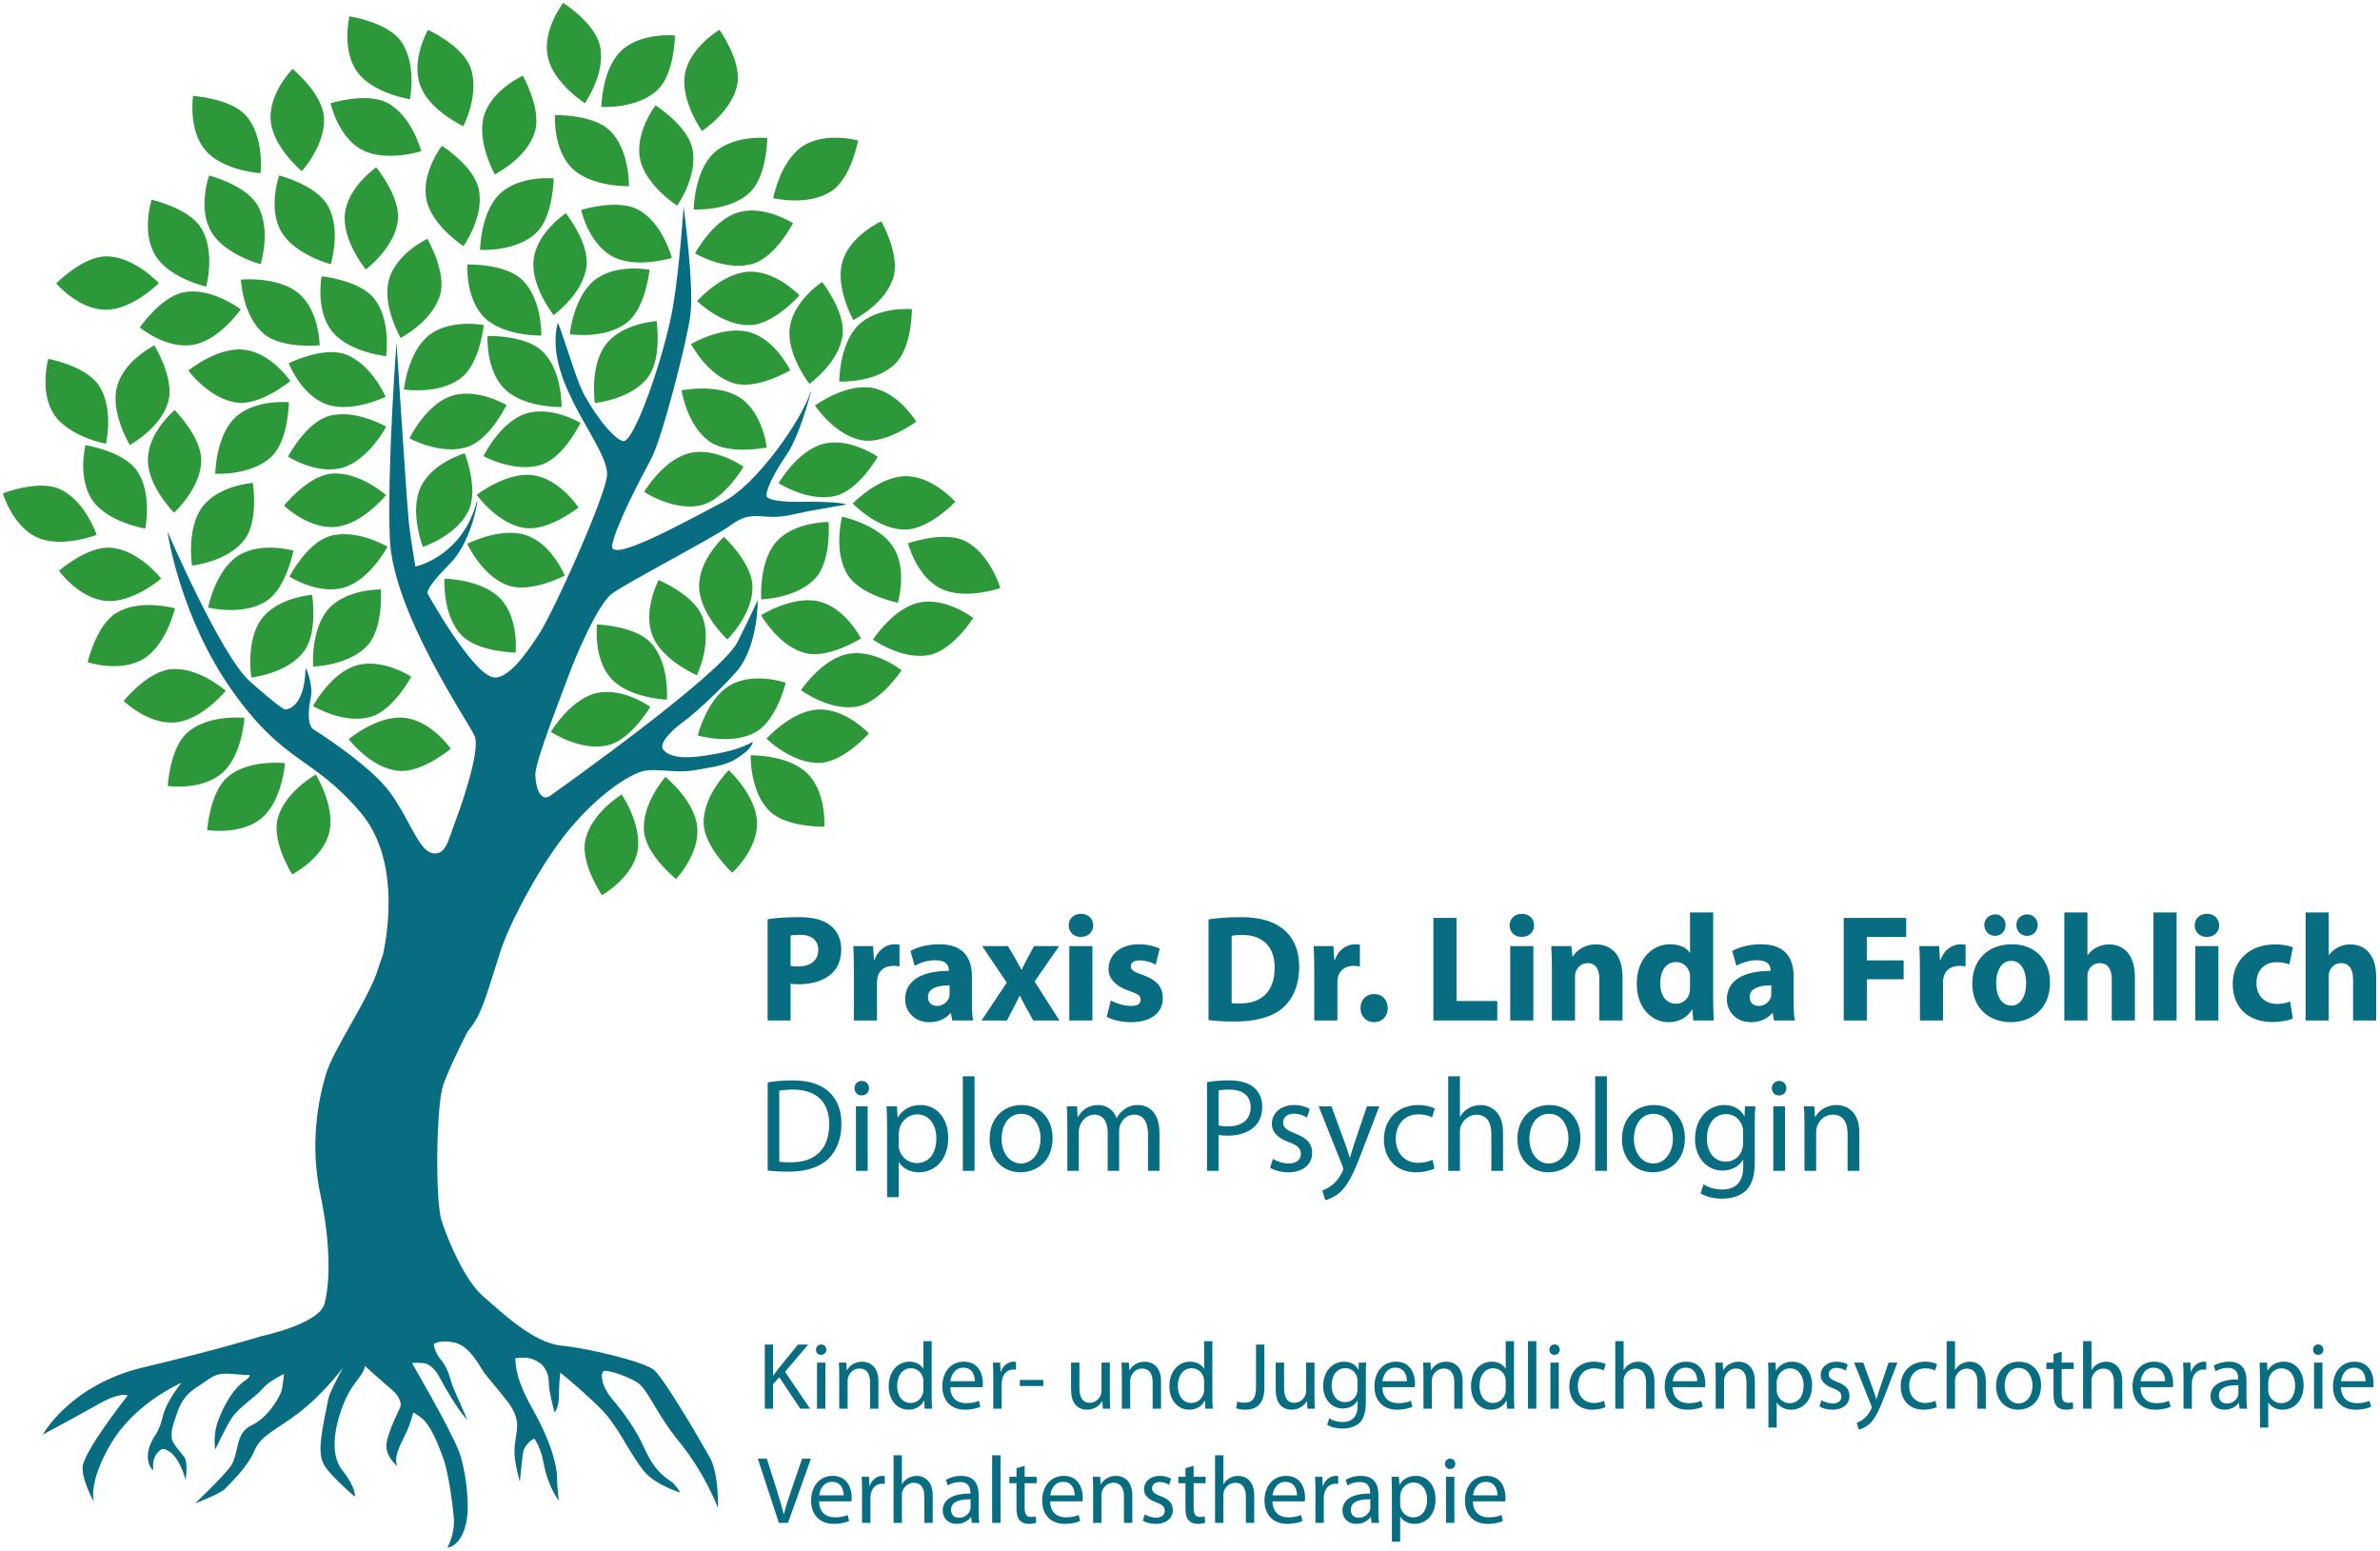 <?xml version="1.0" encoding="UTF-8" standalone="no"?>
<!DOCTYPE svg PUBLIC "-//W3C//DTD SVG 1.1//EN" "http://www.w3.org/Graphics/SVG/1.1/DTD/svg11.dtd">
<svg width="100%" height="100%" viewBox="0 0 835 544" version="1.1" xmlns="http://www.w3.org/2000/svg" xmlns:xlink="http://www.w3.org/1999/xlink" xml:space="preserve" xmlns:serif="http://www.serif.com/" style="fill-rule:evenodd;clip-rule:evenodd;stroke-linejoin:round;stroke-miterlimit:2;">
    <g transform="matrix(4.165,0,0,4.166,1,-2.724)">
        <g transform="matrix(0.24,0,0,0.24,-0.24,0.654)">
            <path d="M134.419,334.943C136.419,325.546 139.989,300.72 126.404,284.872C109.377,265.001 99.919,268.313 81.468,242.289C63.021,216.269 58.764,186.463 58.764,186.463C58.764,186.463 77.549,229.992 87.62,238.982C97.686,247.971 99.919,248.913 99.919,248.913C99.919,248.913 106.774,249.388 107.249,234.72C107.291,233.449 109.944,240.49 109.14,244.372C107.062,254.404 109.898,255.82 109.898,255.82C109.898,255.82 129.953,268.313 137.05,278.249C144.147,288.18 146.983,298.357 151.715,299.303C156.442,300.244 157.154,295.279 159.991,287.709C162.831,280.136 168.504,263.027 166.613,258.336C164.722,253.645 137.758,214.849 136.812,188.829C135.867,162.809 139.178,120.23 139.178,120.23C139.178,120.23 142.498,172.345 143.435,182.68C143.909,187.883 145.8,198.765 145.8,198.765C145.8,198.765 162.119,195.453 167.325,176.057C168.2,172.786 166.221,189.458 157.862,197.823C148.874,206.809 150.057,208.229 150.057,208.229C150.057,208.229 165.163,235.457 172.81,237.561C177.967,238.982 185.06,229.046 189.791,221.473C194.518,213.903 211.078,177.477 212.969,167.538C214.86,157.602 190.499,134.657 195.705,113.369C195.984,112.219 201.457,130.641 203.981,136.31C206.822,142.701 214.735,153.819 218.646,154.765C222.553,155.711 233.332,124.25 236.148,107.924C238.509,94.206 239.934,72.444 239.934,72.444C239.934,72.444 243.715,100.83 242.295,110.766C240.879,120.701 232.362,153.819 228.58,160.914C224.794,168.008 216.281,184.097 214.86,191.2C213.44,198.294 242.045,182.205 253.886,176.057C265.723,169.904 281.554,146.962 284.395,137.735C286.019,132.461 281.321,151.928 276.119,159.498C268.876,170.033 269.022,173.69 269.022,173.69C269.022,173.69 267.872,176.252 281.417,176.057C294.657,175.869 297.123,176.998 297.123,176.998C297.123,176.998 291.442,177.948 283.687,179.369C278.689,180.281 274.936,181.735 269.022,181.26C263.645,180.827 261.204,180.789 256.015,184.572C250.825,188.358 220.062,204.443 214.86,208.229C209.658,212.012 201.62,231.408 199.725,236.615C197.834,241.819 187.9,266.893 187.9,271.625C187.9,276.357 189.791,281.561 193.102,279.194C196.413,276.828 253.174,236.615 258.855,225.255C263.845,215.274 265.948,210.596 265.948,210.596C265.948,210.596 266.181,226.209 258.855,235.195C255.673,239.094 245.136,249.388 239.934,253.175C234.727,256.957 231.183,261.215 232.836,263.106C235.019,265.601 239.8,266.401 248.209,265.001C253.886,264.056 259.088,263.106 264.29,260.269C264.29,260.269 263.82,262.164 261.454,264.056C256.31,268.172 253.649,268.551 243.953,270.209C236.481,271.483 229.996,269.259 225.269,270.679C220.537,272.1 210.604,278.249 200.199,290.546C189.791,302.852 178.841,324.019 175.801,333.304C172.76,342.59 169.924,353 167.088,357.729C166.235,359.151 165.157,360.649 164.066,362.05C160.278,369.378 156.766,377.06 155.497,380.866C153.131,387.968 152.66,421.316 155.026,428.415C157.387,435.505 163.068,449.235 169.691,454.909C176.309,460.583 187.188,471.177 197.122,472.131C207.055,473.072 226.847,477.996 229.758,480.837C233.544,484.524 244.303,502.837 249.155,511.394C252.37,517.072 251.991,529.094 251.991,529.094C251.991,529.094 247.639,517.168 238.276,505.716C230.3,495.968 227.397,487.365 223.611,484.999C219.829,482.629 212.545,480.363 211.786,481.117C210.579,482.325 211.295,486.47 214.627,490.581C216.235,492.568 219.65,496.301 223.707,503.258C227.018,508.936 228.059,514.993 235.723,519.909C237.047,520.763 238.751,523.7 238.751,523.7C238.751,523.7 229.758,520.859 225.977,516.126C222.191,511.394 217.926,503.366 216.518,501.467C214.627,498.905 214.152,497.201 207.53,491.056C200.908,484.903 196.651,481.587 196.651,481.587C196.651,481.587 196.176,485.374 196.176,489.632C196.176,493.889 194.664,495.597 194.664,495.597C194.664,495.597 192.582,488.407 192.582,484.624C192.582,480.837 189.933,478.559 189.933,478.559C189.933,478.559 187.759,476.676 184.826,476.388C182.64,476.172 180.853,476.572 180.853,476.572C181.04,480.171 181.511,484.903 187.188,494.835C192.865,504.774 195.518,513.952 195.518,518.209C195.518,522.467 196.176,526.537 196.176,526.537C196.176,526.537 192.298,521.904 190.691,512.814C189.866,508.157 187.663,504.866 187.663,504.866C186.867,504.549 183.952,507.261 183.594,509.598C183.215,512.065 182.457,519.909 182.457,519.909C182.457,519.909 180.57,513.289 180.57,509.507C180.57,505.716 181.511,502.879 181.511,500.042C181.511,497.201 179.999,494.272 178.675,492.473C175.851,488.64 171.457,483.724 169.903,481.587C168.458,479.604 165.147,472.602 159.945,471.177C154.738,469.76 152.281,471.568 152.281,471.568C152.281,471.568 152.314,474.105 154.738,477.051C157.862,480.837 157.579,483.483 159.47,487.744C161.361,491.998 164.01,498.155 164.01,498.155C164.01,498.155 160.415,494.743 154.022,482.779C152.51,479.95 150.153,478.421 148.874,478.275C145.955,477.955 144.618,478.275 144.618,478.275C144.618,478.275 157.929,501.083 161.078,509.223C163.352,515.085 164.768,526.828 163.918,532.594C162.415,542.763 157.013,543 157.013,543C157.013,543 159.753,538.184 159.278,532.594C158.799,526.932 157.317,516.359 155.497,511.394C153.414,505.716 151.002,500.042 148.166,497.684C146.746,496.497 145.084,495.547 145.084,495.547C145.084,495.547 144.334,498.242 143.672,500.042C141.719,505.341 137.812,510.236 139.415,514.231C139.603,514.71 135.155,510.927 135.629,506.67C136.104,502.404 139.878,495.193 140.548,493.514C140.927,492.568 140.361,489.919 137.52,487.553C134.684,485.191 128.062,479.229 128.062,479.229C127.591,482.729 124.276,484.424 121.439,490.581C118.603,496.73 114.817,509.036 120.019,515.655C125.225,522.283 124.563,525.12 124.563,525.12C124.563,525.12 115.104,517.168 113.397,513.289C111.485,508.936 112.83,502.7 115.288,490.581C115.771,488.215 120.494,479.7 120.494,479.7C120.494,479.7 113.872,488.686 105.358,495.305C96.845,501.933 91.639,503.358 89.273,509.036C86.911,514.71 80.71,520.521 78.96,522.375C77.353,524.079 68.461,527.482 68.461,527.482C68.461,527.482 77.449,518.967 80.76,514.71C84.071,510.448 82.18,502.879 88.328,500.042C94.475,497.201 98.261,489.632 98.732,488.215C99.207,486.79 99.681,482.066 99.681,482.066C99.681,482.066 94.475,484.424 92.114,487.274C89.748,490.111 83.6,493.889 81.235,497.684C78.869,501.467 75.553,508.557 75.553,508.557C75.553,508.557 74.612,503.829 76.503,498.626C78.394,493.418 81.705,487.274 85.962,484.424C87.648,483.3 87.682,482.59 87.672,482.459C87.706,482.455 87.707,482.448 87.669,482.437C87.669,482.437 87.671,482.445 87.672,482.459C87.365,482.499 84.329,482.306 81.705,482.066C76.503,481.587 75.087,482.541 71.772,484.903C68.461,487.274 64.679,488.686 62.309,495.305C59.947,501.933 60.23,502.404 60.23,504.299C60.23,506.195 63.258,509.319 64.679,511.215C66.095,513.098 65.149,519.255 65.149,519.255C65.149,519.255 63.258,511.302 58.906,508.936C57.082,507.949 56.636,508.557 56.636,508.557C56.636,508.557 53.129,510.302 53.796,515.655C53.891,516.418 49.918,512.623 53.137,505.907C54.462,503.133 55.782,502.629 57.203,496.73C58.435,491.614 63.637,485.191 63.637,485.191C63.637,485.191 47.648,491.998 39.135,506.195C30.621,520.388 32.983,527.012 32.983,527.012C32.983,527.012 27.877,517.83 29.201,513.577C31.4,506.503 44.812,489.632 44.812,489.632C44.812,489.632 42.446,488.215 34.878,492.473C27.306,496.73 15.007,503.358 15.007,503.358C15.007,503.358 24.47,485.849 50.484,479.7C76.503,473.556 91.639,468.819 91.639,468.819C91.639,468.819 111.981,464.557 113.872,457.467C115.762,450.364 116.237,437.117 112.451,419.137C108.669,401.166 111.714,386.023 114.346,377.037C116.974,368.043 129.482,350.543 132.793,339.657C133.257,338.131 133.815,336.557 134.419,334.943ZM488.534,540.905L491.437,540.905L491.437,532.131L491.504,532.131C492.47,533.727 494.336,534.66 496.473,534.66C500.279,534.66 503.849,531.79 503.849,525.983C503.849,521.109 500.917,517.809 496.972,517.809C494.336,517.809 492.399,518.938 491.237,520.909L491.171,520.909L491,518.138L488.397,518.138C488.463,519.675 488.534,521.346 488.534,523.416L488.534,540.905ZM528.31,526.753C528.381,526.42 528.414,525.983 528.414,525.387C528.414,522.417 527.048,517.809 521.737,517.809C517.031,517.809 514.161,521.613 514.161,526.487C514.161,531.365 517.131,534.66 522.108,534.66C524.67,534.66 526.477,534.102 527.51,533.627L526.977,531.527C525.911,531.998 524.607,532.365 522.504,532.365C519.534,532.365 517.031,530.723 516.964,526.753L528.31,526.753ZM401.09,533.527C402.223,534.198 403.86,534.66 405.626,534.66C409.399,534.66 411.636,532.66 411.636,529.79C411.636,527.386 410.17,525.983 407.396,524.945C405.297,524.112 404.359,523.516 404.359,522.175C404.359,520.984 405.297,519.975 407.029,519.975C408.533,519.975 409.699,520.546 410.332,520.946L411.036,518.809C410.17,518.247 408.733,517.809 407.096,517.809C403.66,517.809 401.523,519.942 401.523,522.546C401.523,524.483 402.893,526.049 405.83,527.116C407.966,527.916 408.799,528.653 408.799,530.061C408.799,531.427 407.796,532.46 405.696,532.46C404.226,532.46 402.689,531.861 401.79,531.327L401.09,533.527ZM298.831,526.753C298.897,526.42 298.931,525.983 298.931,525.387C298.931,522.417 297.565,517.809 292.258,517.809C287.552,517.809 284.682,521.613 284.682,526.487C284.682,531.365 287.652,534.66 292.625,534.66C295.195,534.66 296.998,534.102 298.031,533.627L297.498,531.527C296.432,531.998 295.128,532.365 293.025,532.365C290.055,532.365 287.552,530.723 287.485,526.753L298.831,526.753ZM343.488,524.387C343.488,521.184 342.284,517.809 337.345,517.809C335.312,517.809 333.342,518.376 332.005,519.213L332.671,521.184C333.808,520.413 335.375,519.975 336.911,519.975C340.214,519.942 340.581,522.383 340.581,523.683L340.581,524.02C334.342,523.987 330.872,526.124 330.872,530.028C330.872,532.365 332.538,534.66 335.812,534.66C338.111,534.66 339.848,533.527 340.752,532.26L340.847,532.26L341.081,534.306L343.721,534.306C343.555,533.198 343.488,531.823 343.488,530.428L343.488,524.387ZM379.932,526.753C379.998,526.42 380.032,525.983 380.032,525.387C380.032,522.417 378.661,517.809 373.355,517.809C368.649,517.809 365.779,521.613 365.779,526.487C365.779,531.365 368.749,534.66 373.722,534.66C376.292,534.66 378.095,534.102 379.128,533.627L378.595,531.527C377.528,531.998 376.225,532.365 374.122,532.365C371.156,532.365 368.649,530.723 368.582,526.753L379.932,526.753ZM457.959,526.753C458.025,526.42 458.059,525.983 458.059,525.387C458.059,522.417 456.693,517.809 451.386,517.809C446.68,517.809 443.81,521.613 443.81,526.487C443.81,531.365 446.78,534.66 451.753,534.66C454.327,534.66 456.122,534.102 457.159,533.627L456.626,531.527C455.56,531.998 454.256,532.365 452.149,532.365C449.179,532.365 446.68,530.723 446.613,526.753L457.959,526.753ZM416.076,515.135L416.076,518.138L413.568,518.138L413.568,520.38L416.076,520.38L416.076,529.194C416.076,531.094 416.409,532.527 417.208,533.431C417.912,534.198 419.012,534.66 420.378,534.66C421.519,534.66 422.419,534.468 422.981,534.264L422.852,532.031C422.419,532.165 421.948,532.231 421.153,532.231C419.512,532.231 418.945,531.094 418.945,529.086L418.945,520.38L423.152,520.38L423.152,518.138L418.945,518.138L418.945,514.272L416.076,515.135ZM356.766,515.135L356.766,518.138L354.267,518.138L354.267,520.38L356.766,520.38L356.766,529.194C356.766,531.094 357.103,532.527 357.903,533.431C358.603,534.198 359.706,534.66 361.077,534.66C362.21,534.66 363.109,534.468 363.676,534.264L363.542,532.031C363.109,532.165 362.643,532.231 361.843,532.231C360.206,532.231 359.64,531.094 359.64,529.086L359.64,520.38L363.846,520.38L363.846,518.138L359.64,518.138L359.64,514.272L356.766,515.135ZM483.794,524.387C483.794,521.184 482.591,517.809 477.651,517.809C475.614,517.809 473.644,518.376 472.307,519.213L472.978,521.184C474.115,520.413 475.685,519.975 477.218,519.975C480.525,519.942 480.887,522.383 480.887,523.683L480.887,524.02C474.652,523.987 471.174,526.124 471.174,530.028C471.174,532.365 472.84,534.66 476.118,534.66C478.417,534.66 480.154,533.527 481.058,532.26L481.154,532.26L481.387,534.306L484.028,534.306C483.857,533.198 483.794,531.823 483.794,530.428L483.794,524.387ZM510.459,534.306L510.459,518.138L507.522,518.138L507.522,534.306L510.459,534.306ZM461.695,534.306L464.631,534.306L464.631,525.683C464.631,525.22 464.669,524.716 464.739,524.32C465.135,522.117 466.605,520.579 468.675,520.579C469.075,520.579 469.375,520.579 469.675,520.642L469.675,517.872C469.408,517.838 469.175,517.809 468.875,517.809C466.905,517.809 465.102,519.171 464.365,521.346L464.269,521.346L464.131,518.138L461.566,518.138C461.666,519.642 461.695,521.284 461.695,523.187L461.695,534.306ZM426.455,534.306L429.387,534.306L429.387,524.55C429.387,524.02 429.424,523.583 429.587,523.154C430.162,521.579 431.632,520.242 433.531,520.242C436.301,520.242 437.271,522.417 437.271,525.012L437.271,534.306L440.208,534.306L440.208,524.683C440.208,519.138 436.734,517.809 434.568,517.809C433.46,517.809 432.427,518.105 431.561,518.609C430.666,519.105 429.924,519.875 429.462,520.713L429.387,520.713L429.387,510.598L426.455,510.598L426.455,534.306ZM313.617,534.306L316.553,534.306L316.553,524.55C316.553,524.02 316.59,523.583 316.753,523.154C317.323,521.579 318.79,520.242 320.689,520.242C323.463,520.242 324.429,522.417 324.429,525.012L324.429,534.306L327.365,534.306L327.365,524.683C327.365,519.138 323.896,517.809 321.726,517.809C320.626,517.809 319.589,518.105 318.723,518.609C317.819,519.105 317.09,519.875 316.62,520.713L316.553,520.713L316.553,510.598L313.617,510.598L313.617,534.306ZM348.224,534.306L351.16,534.306L351.16,510.598L348.224,510.598L348.224,534.306ZM302.567,534.306L305.507,534.306L305.507,525.683C305.507,525.22 305.541,524.716 305.607,524.32C306.007,522.117 307.477,520.579 309.547,520.579C309.947,520.579 310.247,520.579 310.547,520.642L310.547,517.872C310.28,517.838 310.047,517.809 309.743,517.809C307.777,517.809 305.974,519.171 305.237,521.346L305.141,521.346L305.003,518.138L302.438,518.138C302.534,519.642 302.567,521.284 302.567,523.187L302.567,534.306ZM276.569,534.306L284.616,511.798L281.513,511.798L277.706,522.912C276.673,525.849 275.769,528.686 275.136,531.294L275.07,531.294C274.436,528.653 273.599,525.924 272.666,522.879L269.159,511.798L265.99,511.798L273.366,534.306L276.569,534.306ZM383.668,534.306L386.608,534.306L386.608,524.587C386.608,524.079 386.671,523.583 386.804,523.216C387.341,521.579 388.841,520.209 390.744,520.209C393.514,520.209 394.484,522.383 394.484,524.979L394.484,534.306L397.421,534.306L397.421,524.683C397.421,519.138 393.947,517.809 391.71,517.809C389.045,517.809 387.17,519.313 386.371,520.809L386.304,520.809L386.138,518.138L383.534,518.138C383.634,519.48 383.668,520.809 383.668,522.512L383.668,534.306ZM480.954,528.853C480.954,529.124 480.92,529.457 480.825,529.79C480.354,531.165 478.984,532.494 476.851,532.494C475.381,532.494 474.115,531.627 474.115,529.69C474.115,526.553 477.751,525.983 480.954,526.049L480.954,528.853ZM340.652,528.853C340.652,529.124 340.614,529.457 340.518,529.79C340.048,531.165 338.677,532.494 336.545,532.494C335.075,532.494 333.808,531.627 333.808,529.69C333.808,526.553 337.445,525.983 340.652,526.049L340.652,528.853ZM491.437,524.916C491.437,524.55 491.533,524.112 491.633,523.746C492.17,521.546 494.074,520.146 496.073,520.146C499.18,520.146 500.883,522.912 500.883,526.124C500.883,529.828 499.076,532.365 495.977,532.365C493.874,532.365 492.103,530.957 491.566,528.928C491.47,528.557 491.437,528.157 491.437,527.72L491.437,524.916ZM446.643,524.65C446.88,522.617 448.15,519.909 451.153,519.909C454.456,519.909 455.256,522.812 455.227,524.65L446.643,524.65ZM368.615,524.65C368.849,522.617 370.119,519.909 373.122,519.909C376.425,519.909 377.229,522.812 377.191,524.65L368.615,524.65ZM517.002,524.65C517.231,522.617 518.501,519.909 521.504,519.909C524.811,519.909 525.607,522.812 525.573,524.65L517.002,524.65ZM287.519,524.65C287.752,522.617 289.018,519.909 292.025,519.909C295.328,519.909 296.128,522.812 296.094,524.65L287.519,524.65ZM508.988,511.765C507.885,511.765 507.152,512.602 507.152,513.602C507.152,514.606 507.851,515.406 508.922,515.406C510.088,515.406 510.788,514.606 510.788,513.602C510.788,512.569 510.055,511.765 508.988,511.765ZM650.761,478.084L656.704,492.977C656.867,493.339 656.938,493.568 656.938,493.735C656.938,493.906 656.833,494.139 656.704,494.439C656,495.947 655.034,497.076 654.23,497.713C653.364,498.442 652.394,498.913 651.665,499.146L652.394,501.587C653.131,501.446 654.534,500.95 656,499.717C658.004,497.947 659.441,495.143 661.544,489.598L665.946,478.084L662.839,478.084L659.641,487.561C659.241,488.736 658.908,489.969 658.604,490.935L658.537,490.935C658.27,489.969 657.866,488.703 657.471,487.636L653.964,478.084L650.761,478.084ZM479.388,482.487C479.388,480.554 479.417,479.221 479.521,478.084L476.918,478.084L476.818,480.517L476.751,480.517C476.014,479.188 474.511,477.746 471.712,477.746C467.971,477.746 464.402,480.821 464.402,486.295C464.402,490.765 467.268,494.176 471.278,494.176C473.782,494.176 475.548,492.977 476.418,491.464L476.481,491.464L476.481,493.239C476.481,497.342 474.281,498.913 471.278,498.913C469.271,498.913 467.605,498.313 466.535,497.609L465.806,499.884C467.105,500.754 469.238,501.217 471.174,501.217C473.215,501.217 475.481,500.717 477.089,499.28C478.617,497.851 479.388,495.609 479.388,491.873L479.388,482.487ZM620.685,500.85L623.593,500.85L623.593,492.073L623.663,492.073C624.625,493.677 626.496,494.601 628.632,494.601C632.439,494.601 636.008,491.744 636.008,485.932C636.008,481.05 633.072,477.746 629.136,477.746C626.496,477.746 624.559,478.884 623.397,480.854L623.326,480.854L623.164,478.084L620.556,478.084C620.627,479.621 620.685,481.292 620.685,483.358L620.685,500.85ZM793.2,500.85L796.103,500.85L796.103,492.073L796.169,492.073C797.136,493.677 799.006,494.601 801.146,494.601C804.949,494.601 808.519,491.744 808.519,485.932C808.519,481.05 805.582,477.746 801.642,477.746C799.006,477.746 797.069,478.884 795.907,480.854L795.84,480.854L795.669,478.084L793.071,478.084C793.133,479.621 793.2,481.292 793.2,483.358L793.2,500.85ZM496.543,486.695C496.606,486.361 496.639,485.932 496.639,485.328C496.639,482.358 495.273,477.746 489.967,477.746C485.26,477.746 482.391,481.554 482.391,486.428C482.391,491.302 485.36,494.601 490.333,494.601C492.903,494.601 494.702,494.043 495.735,493.568L495.202,491.464C494.136,491.939 492.837,492.306 490.733,492.306C487.764,492.306 485.26,490.673 485.19,486.695L496.543,486.695ZM389.54,478.084L386.604,478.084L386.604,487.961C386.604,488.528 386.504,489.069 386.337,489.465C385.804,490.806 384.438,492.168 382.464,492.168C379.832,492.168 378.861,490.069 378.861,486.999L378.861,478.084L375.925,478.084L375.925,487.528C375.925,493.172 378.961,494.601 381.498,494.601C384.367,494.601 386.104,492.898 386.837,491.602L386.904,491.602L387.071,494.239L389.674,494.239C389.574,492.977 389.54,491.51 389.54,489.806L389.54,478.084ZM832.984,486.695C833.046,486.361 833.084,485.932 833.084,485.328C833.084,482.358 831.718,477.746 826.411,477.746C821.701,477.746 818.831,481.554 818.831,486.428C818.831,491.302 821.801,494.601 826.774,494.601C829.344,494.601 831.147,494.043 832.18,493.568L831.647,491.464C830.581,491.939 829.277,492.306 827.174,492.306C824.204,492.306 821.701,490.673 821.634,486.695L832.984,486.695ZM528.481,470.539L528.481,480.188L528.414,480.188C527.677,478.917 526.044,477.746 523.541,477.746C519.634,477.746 516.269,481.025 516.298,486.399C516.298,491.302 519.33,494.601 523.241,494.601C525.877,494.601 527.81,493.239 528.681,491.435L528.776,491.435L528.914,494.239L531.517,494.239C531.446,493.139 531.384,491.51 531.384,490.069L531.384,470.539L528.481,470.539ZM344.887,486.695C344.954,486.361 344.987,485.932 344.987,485.328C344.987,482.358 343.617,477.746 338.311,477.746C333.609,477.746 330.735,481.554 330.735,486.428C330.735,491.302 333.709,494.601 338.677,494.601C341.251,494.601 343.051,494.043 344.088,493.568L343.555,491.464C342.484,491.939 341.181,492.306 339.081,492.306C336.112,492.306 333.609,490.673 333.538,486.695L344.887,486.695ZM562.988,491.464C562.15,491.831 561.051,492.239 559.381,492.239C556.182,492.239 553.775,489.936 553.775,486.199C553.775,482.862 555.774,480.092 559.485,480.092C561.084,480.092 562.188,480.487 562.888,480.854L563.55,478.617C562.754,478.188 561.217,477.746 559.485,477.746C554.208,477.746 550.805,481.387 550.805,486.361C550.805,491.302 553.979,494.601 558.852,494.601C561.018,494.601 562.721,494.043 563.487,493.677L562.988,491.464ZM679.295,491.464C678.458,491.831 677.363,492.239 675.693,492.239C672.49,492.239 670.086,489.936 670.086,486.199C670.086,482.862 672.086,480.092 675.788,480.092C677.392,480.092 678.496,480.487 679.195,480.854L679.862,478.617C679.066,478.188 677.525,477.746 675.788,477.746C670.515,477.746 667.113,481.387 667.113,486.361C667.113,491.302 670.278,494.601 675.159,494.601C677.325,494.601 679.029,494.043 679.799,493.677L679.295,491.464ZM422.619,470.539L422.619,480.188L422.552,480.188C421.815,478.917 420.186,477.746 417.675,477.746C413.772,477.746 410.399,481.025 410.432,486.399C410.432,491.302 413.472,494.601 417.375,494.601C420.016,494.601 421.948,493.239 422.815,491.435L422.923,491.435L423.048,494.239L425.655,494.239C425.588,493.139 425.518,491.51 425.518,490.069L425.518,470.539L422.619,470.539ZM324.096,470.539L324.096,480.188L324.029,480.188C323.296,478.917 321.659,477.746 319.156,477.746C315.253,477.746 311.88,481.025 311.913,486.399C311.913,491.302 314.949,494.601 318.852,494.601C321.493,494.601 323.429,493.239 324.296,491.435L324.396,491.435L324.529,494.239L327.132,494.239C327.065,493.139 326.999,491.51 326.999,490.069L326.999,470.539L324.096,470.539ZM440.841,486.561C440.841,490.969 439.337,492.135 436.734,492.135C435.734,492.135 434.864,491.939 434.26,491.706L433.868,494.072C434.568,494.372 435.863,494.601 436.967,494.601C440.841,494.601 443.781,492.777 443.781,486.799L443.781,471.739L440.841,471.739L440.841,486.561ZM762.624,486.695C762.699,486.361 762.733,485.932 762.733,485.328C762.733,482.358 761.362,477.746 756.052,477.746C751.346,477.746 748.48,481.554 748.48,486.428C748.48,491.302 751.45,494.601 756.423,494.601C758.988,494.601 760.796,494.043 761.829,493.568L761.296,491.464C760.225,491.939 758.926,492.306 756.818,492.306C753.853,492.306 751.346,490.673 751.283,486.695L762.624,486.695ZM708.596,477.746C704.156,477.746 700.587,480.925 700.587,486.295C700.587,491.402 703.99,494.601 708.329,494.601C712.203,494.601 716.372,492.006 716.372,486.032C716.372,481.125 713.24,477.746 708.596,477.746ZM788.464,484.324C788.464,481.125 787.26,477.746 782.321,477.746C780.284,477.746 778.314,478.317 776.981,479.154L777.648,481.125C778.785,480.354 780.351,479.925 781.883,479.925C785.186,479.892 785.557,482.325 785.557,483.624L785.557,483.966C779.318,483.928 775.844,486.061 775.844,489.969C775.844,492.306 777.514,494.601 780.784,494.601C783.087,494.601 784.824,493.472 785.723,492.202L785.828,492.202L786.057,494.239L788.697,494.239C788.527,493.139 788.464,491.777 788.464,490.369L788.464,484.324ZM461.362,478.084L458.429,478.084L458.429,487.961C458.429,488.528 458.325,489.069 458.163,489.465C457.626,490.806 456.255,492.168 454.289,492.168C451.649,492.168 450.687,490.069 450.687,486.999L450.687,478.084L447.746,478.084L447.746,487.528C447.746,493.172 450.778,494.601 453.323,494.601C456.193,494.601 457.925,492.898 458.663,491.602L458.721,491.602L458.892,494.239L461.495,494.239C461.399,492.977 461.362,491.51 461.362,489.806L461.362,478.084ZM638.578,493.472C639.715,494.139 641.344,494.601 643.118,494.601C646.887,494.601 649.12,492.61 649.12,489.736C649.12,487.328 647.658,485.932 644.888,484.887C642.781,484.062 641.848,483.458 641.848,482.125C641.848,480.925 642.781,479.925 644.517,479.925C646.021,479.925 647.183,480.487 647.825,480.883L648.524,478.75C647.658,478.188 646.221,477.746 644.588,477.746C641.148,477.746 639.016,479.892 639.016,482.487C639.016,484.424 640.382,485.991 643.318,487.065C645.45,487.869 646.292,488.598 646.292,490.002C646.292,491.369 645.288,492.402 643.189,492.402C641.714,492.402 640.186,491.798 639.278,491.269L638.578,493.472ZM720.745,475.084L720.745,478.084L718.242,478.084L718.242,480.325L720.745,480.325L720.745,489.136C720.745,491.04 721.079,492.473 721.878,493.368C722.582,494.139 723.686,494.601 725.052,494.601C726.185,494.601 727.084,494.401 727.651,494.21L727.522,491.969C727.084,492.106 726.618,492.168 725.818,492.168C724.186,492.168 723.615,491.04 723.615,489.032L723.615,480.325L727.822,480.325L727.822,478.084L723.615,478.084L723.615,474.214L720.745,475.084ZM598.428,486.695C598.494,486.361 598.532,485.932 598.532,485.328C598.532,482.358 597.166,477.746 591.855,477.746C587.145,477.746 584.283,481.554 584.283,486.428C584.283,491.302 587.253,494.601 592.222,494.601C594.792,494.601 596.595,494.043 597.632,493.568L597.091,491.464C596.024,491.939 594.729,492.306 592.622,492.306C589.652,492.306 587.145,490.673 587.082,486.695L598.428,486.695ZM731.129,494.239L734.065,494.239L734.065,484.495C734.065,483.966 734.098,483.524 734.265,483.095C734.827,481.521 736.297,480.188 738.201,480.188C740.971,480.188 741.937,482.358 741.937,484.957L741.937,494.239L744.877,494.239L744.877,484.624C744.877,479.088 741.404,477.746 739.234,477.746C738.134,477.746 737.097,478.046 736.231,478.55C735.331,479.054 734.598,479.813 734.127,480.654L734.065,480.654L734.065,470.539L731.129,470.539L731.129,494.239ZM536.29,494.239L539.226,494.239L539.226,470.539L536.29,470.539L536.29,494.239ZM547.102,494.239L547.102,478.084L544.166,478.084L544.166,494.239L547.102,494.239ZM499.609,494.239L502.545,494.239L502.545,484.524C502.545,484.028 502.616,483.524 502.749,483.158C503.282,481.521 504.782,480.158 506.681,480.158C509.455,480.158 510.425,482.325 510.425,484.92L510.425,494.239L513.362,494.239L513.362,484.624C513.362,479.088 509.892,477.746 507.656,477.746C504.986,477.746 503.116,479.254 502.308,480.75L502.245,480.75L502.079,478.084L499.48,478.084C499.575,479.421 499.609,480.75 499.609,482.454L499.609,494.239ZM393.747,494.239L396.683,494.239L396.683,484.524C396.683,484.028 396.75,483.524 396.883,483.158C397.416,481.521 398.92,480.158 400.823,480.158C403.593,480.158 404.563,482.325 404.563,484.92L404.563,494.239L407.5,494.239L407.5,484.624C407.5,479.088 404.026,477.746 401.79,477.746C399.12,477.746 397.25,479.254 396.45,480.75L396.383,480.75L396.217,478.084L393.614,478.084C393.714,479.421 393.747,480.75 393.747,482.454L393.747,494.239ZM268.426,494.239L271.329,494.239L271.329,485.661L273.499,483.191L280.875,494.239L284.312,494.239L275.536,481.292L283.679,471.739L280.076,471.739L273.204,480.188C272.633,480.925 272.033,481.721 271.433,482.587L271.329,482.587L271.329,471.739L268.426,471.739L268.426,494.239ZM294.558,494.239L297.498,494.239L297.498,484.524C297.498,484.028 297.565,483.524 297.694,483.158C298.231,481.521 299.735,480.158 301.634,480.158C304.404,480.158 305.374,482.325 305.374,484.92L305.374,494.239L308.31,494.239L308.31,484.624C308.31,479.088 304.837,477.746 302.604,477.746C299.93,477.746 298.064,479.254 297.265,480.75L297.194,480.75L297.032,478.084L294.424,478.084C294.524,479.421 294.558,480.75 294.558,482.454L294.558,494.239ZM766.373,494.239L769.305,494.239L769.305,485.624C769.305,485.162 769.338,484.657 769.405,484.262C769.805,482.062 771.271,480.517 773.341,480.517C773.741,480.517 774.041,480.517 774.349,480.587L774.349,477.813C774.074,477.78 773.849,477.746 773.541,477.746C771.575,477.746 769.772,479.117 769.038,481.292L768.934,481.292L768.805,478.084L766.231,478.084C766.335,479.588 766.373,481.221 766.373,483.124L766.373,494.239ZM815.128,494.239L815.128,478.084L812.188,478.084L812.188,494.239L815.128,494.239ZM566.928,494.239L569.86,494.239L569.86,484.495C569.86,483.966 569.893,483.524 570.06,483.095C570.63,481.521 572.101,480.188 574,480.188C576.77,480.188 577.74,482.358 577.74,484.957L577.74,494.239L580.676,494.239L580.676,484.624C580.676,479.088 577.207,477.746 575.033,477.746C573.933,477.746 572.9,478.046 572.03,478.55C571.13,479.054 570.397,479.813 569.935,480.654L569.86,480.654L569.86,470.539L566.928,470.539L566.928,494.239ZM348.623,494.239L351.56,494.239L351.56,485.624C351.56,485.162 351.597,484.657 351.66,484.262C352.064,482.062 353.534,480.517 355.6,480.517C356,480.517 356.299,480.517 356.599,480.587L356.599,477.813C356.333,477.78 356.1,477.746 355.8,477.746C353.83,477.746 352.03,479.117 351.297,481.292L351.193,481.292L351.06,478.084L348.49,478.084C348.594,479.588 348.623,481.221 348.623,483.124L348.623,494.239ZM683.235,494.239L686.172,494.239L686.172,484.495C686.172,483.966 686.205,483.524 686.372,483.095C686.938,481.521 688.408,480.188 690.312,480.188C693.077,480.188 694.044,482.358 694.044,484.957L694.044,494.239L696.984,494.239L696.984,484.624C696.984,479.088 693.515,477.746 691.34,477.746C690.241,477.746 689.204,478.046 688.337,478.55C687.438,479.054 686.705,479.813 686.238,480.654L686.172,480.654L686.172,470.539L683.235,470.539L683.235,494.239ZM289.689,494.239L289.689,478.084L286.748,478.084L286.748,494.239L289.689,494.239ZM602.168,494.239L605.104,494.239L605.104,484.524C605.104,484.028 605.175,483.524 605.304,483.158C605.837,481.521 607.345,480.158 609.24,480.158C612.014,480.158 612.98,482.325 612.98,484.92L612.98,494.239L615.921,494.239L615.921,484.624C615.921,479.088 612.447,477.746 610.215,477.746C607.541,477.746 605.675,479.254 604.871,480.75L604.804,480.75L604.638,478.084L602.034,478.084C602.134,479.421 602.168,480.75 602.168,482.454L602.168,494.239ZM785.628,488.794C785.628,489.069 785.59,489.398 785.49,489.736C785.02,491.102 783.658,492.435 781.517,492.435C780.051,492.435 778.785,491.569 778.785,489.632C778.785,486.495 782.416,485.932 785.628,485.991L785.628,488.794ZM708.534,479.95C712.003,479.95 713.369,483.391 713.369,486.128C713.369,489.769 711.266,492.402 708.463,492.402C705.593,492.402 703.59,489.736 703.59,486.199C703.59,483.158 705.093,479.95 708.534,479.95ZM796.103,484.862C796.103,484.495 796.207,484.062 796.303,483.687C796.836,481.487 798.739,480.092 800.742,480.092C803.85,480.092 805.553,482.862 805.553,486.061C805.553,489.769 803.745,492.306 800.643,492.306C798.539,492.306 796.773,490.906 796.24,488.869C796.136,488.494 796.103,488.103 796.103,487.661L796.103,484.862ZM623.593,484.862C623.593,484.495 623.697,484.062 623.792,483.687C624.326,481.487 626.229,480.092 628.232,480.092C631.335,480.092 633.039,482.862 633.039,486.061C633.039,489.769 631.235,492.306 628.128,492.306C626.025,492.306 624.263,490.906 623.726,488.869C623.63,488.494 623.593,488.103 623.593,487.661L623.593,484.862ZM528.481,487.461C528.481,487.928 528.447,488.328 528.347,488.736C527.81,490.906 526.011,492.239 524.041,492.239C520.904,492.239 519.272,489.532 519.272,486.261C519.272,482.72 521.071,480.054 524.107,480.054C526.306,480.054 527.91,481.587 528.347,483.424C528.447,483.791 528.481,484.295 528.481,484.657L528.481,487.461ZM422.619,487.461C422.619,487.928 422.585,488.328 422.481,488.736C421.948,490.906 420.149,492.239 418.175,492.239C415.038,492.239 413.402,489.532 413.402,486.261C413.402,482.72 415.209,480.054 418.25,480.054C420.449,480.054 422.052,481.587 422.481,483.424C422.585,483.791 422.619,484.295 422.619,484.657L422.619,487.461ZM324.096,487.461C324.096,487.928 324.062,488.328 323.962,488.736C323.429,490.906 321.626,492.239 319.656,492.239C316.52,492.239 314.883,489.532 314.883,486.261C314.883,482.72 316.686,480.054 319.722,480.054C321.926,480.054 323.529,481.587 323.962,483.424C324.062,483.791 324.096,484.295 324.096,484.657L324.096,487.461ZM476.447,487.365C476.447,487.869 476.385,488.432 476.218,488.936C475.614,490.806 473.982,491.939 472.145,491.939C469.004,491.939 467.372,489.298 467.372,486.128C467.372,482.391 469.375,480.013 472.178,480.013C474.344,480.013 475.748,481.421 476.281,483.158C476.418,483.524 476.447,483.966 476.447,484.462L476.447,487.365ZM357.936,484.158L357.936,486.295L366.179,486.295L366.179,484.158L357.936,484.158ZM485.227,484.591C485.456,482.558 486.726,479.858 489.734,479.858C493.036,479.858 493.836,482.758 493.799,484.591L485.227,484.591ZM821.667,484.591C821.901,482.558 823.163,479.858 826.174,479.858C829.477,479.858 830.281,482.758 830.247,484.591L821.667,484.591ZM333.571,484.591C333.804,482.558 335.075,479.858 338.082,479.858C341.385,479.858 342.184,482.758 342.151,484.591L333.571,484.591ZM587.115,484.591C587.349,482.558 588.615,479.858 591.622,479.858C594.925,479.858 595.729,482.758 595.695,484.591L587.115,484.591ZM751.312,484.591C751.55,482.558 752.82,479.858 755.819,479.858C759.126,479.858 759.925,482.758 759.892,484.591L751.312,484.591ZM545.636,471.706C544.533,471.706 543.799,472.543 543.799,473.547C543.799,474.547 544.495,475.347 545.565,475.347C546.732,475.347 547.431,474.547 547.431,473.547C547.431,472.51 546.702,471.706 545.636,471.706ZM813.654,471.706C812.559,471.706 811.826,472.543 811.826,473.547C811.826,474.547 812.525,475.347 813.592,475.347C814.762,475.347 815.466,474.547 815.466,473.547C815.466,472.51 814.729,471.706 813.654,471.706ZM288.218,471.706C287.115,471.706 286.382,472.543 286.382,473.547C286.382,474.547 287.086,475.347 288.152,475.347C289.318,475.347 290.022,474.547 290.022,473.547C290.022,472.51 289.285,471.706 288.218,471.706ZM462.836,388.177L471.149,409.01C471.383,409.531 471.478,409.856 471.478,410.089C471.478,410.327 471.337,410.647 471.149,411.072C470.166,413.172 468.817,414.763 467.692,415.65C466.476,416.684 465.123,417.333 464.098,417.658L465.123,421.066C466.156,420.883 468.113,420.179 470.166,418.45C472.969,415.98 474.985,412.047 477.926,404.294L484.09,388.177L479.75,388.177L475.26,401.437C474.698,403.078 474.231,404.807 473.815,406.165L473.719,406.165C473.344,404.807 472.782,403.028 472.228,401.541L467.318,388.177L462.836,388.177ZM615.9,394.338C615.9,391.626 615.946,389.764 616.087,388.177L612.443,388.177L612.301,391.584L612.21,391.584C611.177,389.714 609.077,387.706 605.154,387.706C599.919,387.706 594.921,392.005 594.921,399.67C594.921,405.936 598.94,410.697 604.546,410.697C608.049,410.697 610.531,409.01 611.743,406.911L611.835,406.911L611.835,409.393C611.835,415.134 608.753,417.333 604.546,417.333C601.739,417.333 599.411,416.492 597.911,415.505L596.878,418.683C598.707,419.9 601.697,420.554 604.404,420.554C607.257,420.554 610.431,419.858 612.672,417.846C614.825,415.838 615.9,412.709 615.9,407.473L615.9,394.338ZM311.355,420.041L315.416,420.041L315.416,407.752L315.512,407.752C316.865,409.993 319.485,411.305 322.476,411.305C327.798,411.305 332.801,407.281 332.801,399.158C332.801,392.33 328.686,387.706 323.175,387.706C319.485,387.706 316.774,389.289 315.137,392.047L315.045,392.047L314.812,388.177L311.168,388.177C311.259,390.318 311.355,392.659 311.355,395.554L311.355,420.041ZM358.544,387.706C352.33,387.706 347.328,392.147 347.328,399.67C347.328,406.815 352.093,411.305 358.17,411.305C363.588,411.305 369.432,407.665 369.432,399.295C369.432,392.418 365.038,387.706 358.544,387.706ZM502.783,406.911C501.616,407.423 500.071,407.985 497.739,407.985C493.253,407.985 489.884,404.757 489.884,399.525C489.884,394.85 492.691,390.972 497.876,390.972C500.117,390.972 501.662,391.534 502.641,392.047L503.578,388.922C502.454,388.314 500.304,387.706 497.876,387.706C490.496,387.706 485.731,392.801 485.731,399.758C485.731,406.677 490.167,411.305 496.989,411.305C500.025,411.305 502.412,410.506 503.482,409.993L502.783,406.911ZM543.804,387.706C537.585,387.706 532.591,392.147 532.591,399.67C532.591,406.815 537.352,411.305 543.429,411.305C548.852,411.305 554.691,407.665 554.691,399.295C554.691,392.418 550.301,387.706 543.804,387.706ZM445.78,409.714C447.367,410.647 449.658,411.305 452.132,411.305C457.413,411.305 460.545,408.498 460.545,404.486C460.545,401.116 458.488,399.158 454.606,397.708C451.661,396.533 450.362,395.696 450.362,393.826C450.362,392.147 451.661,390.739 454.094,390.739C456.197,390.739 457.83,391.534 458.717,392.097L459.704,389.11C458.488,388.314 456.48,387.706 454.189,387.706C449.379,387.706 446.388,390.697 446.388,394.338C446.388,397.054 448.3,399.245 452.415,400.741C455.406,401.862 456.572,402.895 456.572,404.857C456.572,406.769 455.168,408.214 452.228,408.214C450.17,408.214 448.021,407.381 446.759,406.627L445.78,409.714ZM580.481,387.706C574.266,387.706 569.268,392.147 569.268,399.67C569.268,406.815 574.037,411.305 580.106,411.305C585.533,411.305 591.368,407.665 591.368,399.295C591.368,392.418 586.978,387.706 580.481,387.706ZM269.443,410.697C271.5,410.931 273.882,411.072 276.827,411.072C282.946,411.072 287.806,409.481 290.797,406.536C293.691,403.64 295.328,399.437 295.328,394.292C295.328,389.202 293.691,385.552 290.842,382.986C288.085,380.462 283.928,379.054 278.085,379.054C274.861,379.054 271.917,379.337 269.443,379.758L269.443,410.697ZM337.936,410.793L342.051,410.793L342.051,377.608L337.936,377.608L337.936,410.793ZM304.533,410.793L304.533,388.177L300.422,388.177L300.422,410.793L304.533,410.793ZM559.881,410.793L563.991,410.793L563.991,377.608L559.881,377.608L559.881,410.793ZM633.326,410.793L637.437,410.793L637.437,397.196C637.437,396.492 637.533,395.788 637.724,395.275C638.47,392.98 640.569,391.068 643.231,391.068C647.112,391.068 648.47,394.109 648.47,397.75L648.47,410.793L652.577,410.793L652.577,397.325C652.577,389.572 647.716,387.706 644.588,387.706C640.848,387.706 638.237,389.806 637.112,391.905L637.02,391.905L636.783,388.177L633.143,388.177C633.285,390.035 633.326,391.905 633.326,394.292L633.326,410.793ZM423.635,410.793L427.696,410.793L427.696,398.171C428.629,398.404 429.749,398.454 430.965,398.454C434.939,398.454 438.396,397.283 440.595,394.996C442.182,393.355 443.027,391.114 443.027,388.264C443.027,385.461 441.944,383.169 440.266,381.678C438.396,379.991 435.455,379.054 431.436,379.054C428.162,379.054 425.593,379.337 423.635,379.67L423.635,410.793ZM626.504,410.793L626.504,388.177L622.393,388.177L622.393,410.793L626.504,410.793ZM374.617,410.793L378.632,410.793L378.632,397.196C378.632,396.492 378.728,395.738 378.961,395.184C379.615,393.122 381.531,391.068 384.055,391.068C387.187,391.068 388.774,393.634 388.774,397.237L388.774,410.793L392.793,410.793L392.793,396.813C392.793,396.067 392.931,395.363 393.118,394.763C393.868,392.801 395.642,391.068 398.024,391.068C401.294,391.068 402.931,393.634 402.931,398.029L402.931,410.793L406.95,410.793L406.95,397.517C406.95,389.664 402.51,387.706 399.474,387.706C397.325,387.706 395.875,388.264 394.522,389.289C393.585,389.993 392.652,390.93 391.952,392.234L391.856,392.234C390.877,389.572 388.541,387.706 385.504,387.706C381.718,387.706 379.615,389.714 378.353,391.868L378.212,391.868L378.024,388.177L374.43,388.177C374.521,390.035 374.617,391.905 374.617,394.292L374.617,410.793ZM508.293,410.793L512.408,410.793L512.408,397.142C512.408,396.4 512.454,395.788 512.687,395.184C513.482,392.98 515.536,391.114 518.201,391.114C522.075,391.114 523.433,394.146 523.433,397.796L523.433,410.793L527.543,410.793L527.543,397.325C527.543,389.572 522.687,387.706 519.651,387.706C518.106,387.706 516.66,388.123 515.444,388.827C514.182,389.522 513.158,390.597 512.499,391.764L512.408,391.764L512.408,377.608L508.293,377.608L508.293,410.793ZM358.449,390.789C363.309,390.789 365.225,395.604 365.225,399.437C365.225,404.528 362.28,408.214 358.357,408.214C354.338,408.214 351.535,404.486 351.535,399.525C351.535,395.275 353.638,390.789 358.449,390.789ZM543.708,390.789C548.577,390.789 550.488,395.604 550.488,399.437C550.488,404.528 547.548,408.214 543.612,408.214C539.597,408.214 536.798,404.486 536.798,399.525C536.798,395.275 538.897,390.789 543.708,390.789ZM580.389,390.789C585.245,390.789 587.165,395.604 587.165,399.437C587.165,404.528 584.221,408.214 580.293,408.214C576.282,408.214 573.475,404.486 573.475,399.525C573.475,395.275 575.578,390.789 580.389,390.789ZM315.416,397.658C315.416,397.142 315.557,396.533 315.699,396.021C316.449,392.938 319.11,390.972 321.909,390.972C326.257,390.972 328.644,394.85 328.644,399.337C328.644,404.528 326.12,408.073 321.772,408.073C318.831,408.073 316.353,406.115 315.607,403.27C315.466,402.753 315.416,402.191 315.416,401.582L315.416,397.658ZM273.508,382.703C274.582,382.474 276.169,382.282 278.272,382.282C286.869,382.282 291.076,387.002 291.03,394.43C291.03,402.936 286.357,407.802 277.618,407.802C276.032,407.802 274.536,407.752 273.508,407.61L273.508,382.703ZM611.789,401.166C611.789,401.862 611.693,402.653 611.46,403.357C610.619,405.973 608.328,407.56 605.762,407.56C601.368,407.56 599.082,403.869 599.082,399.437C599.082,394.196 601.885,390.88 605.808,390.88C608.844,390.88 610.806,392.843 611.556,395.275C611.743,395.788 611.789,396.4 611.789,397.096L611.789,401.166ZM427.696,382.607C428.396,382.424 429.749,382.282 431.524,382.282C435.968,382.282 438.954,384.294 438.954,388.498C438.954,392.751 435.968,395.184 431.061,395.184C429.708,395.184 428.583,395.084 427.696,394.85L427.696,382.607ZM302.475,379.245C300.934,379.245 299.905,380.416 299.905,381.811C299.905,383.215 300.888,384.336 302.384,384.336C304.016,384.336 304.999,383.215 304.999,381.811C304.999,380.362 303.97,379.245 302.475,379.245ZM624.451,379.245C622.909,379.245 621.877,380.416 621.877,381.811C621.877,383.215 622.859,384.336 624.359,384.336C625.992,384.336 626.975,383.215 626.975,381.811C626.975,380.362 625.946,379.245 624.451,379.245ZM706.214,331.296C697.784,331.296 692.232,336.683 692.232,345.181C692.232,353.617 698.1,358.633 705.735,358.633C712.732,358.633 719.512,354.254 719.512,344.698C719.512,336.787 714.173,331.296 706.214,331.296ZM629.536,342.611C629.536,336.416 626.816,331.296 618.111,331.296C613.355,331.296 609.777,332.625 607.961,333.642L609.461,338.874C611.164,337.804 613.996,336.895 616.666,336.895C620.669,336.895 621.418,338.874 621.418,340.316L621.418,340.636C612.18,340.636 606.091,343.836 606.091,350.622C606.091,354.792 609.24,358.633 614.529,358.633C617.632,358.633 620.298,357.516 622.01,355.433L622.172,355.433L622.651,358.045L629.969,358.045C629.644,356.608 629.536,354.209 629.536,351.751L629.536,342.611ZM593.171,320.132L593.171,334.233L593.067,334.233C591.889,332.467 589.435,331.296 586.178,331.296C579.931,331.296 574.429,336.416 574.479,345.227C574.479,353.346 579.452,358.633 585.641,358.633C589.011,358.633 592.209,357.137 593.813,354.254L593.975,354.254L594.296,358.045L601.501,358.045C601.393,356.283 601.289,353.188 601.289,350.251L601.289,320.132L593.171,320.132ZM482.216,358.633C485.148,358.633 487.072,356.554 487.072,353.717C487.018,350.734 485.094,348.751 482.32,348.751C479.492,348.751 477.509,350.78 477.509,353.717C477.509,356.554 479.492,358.633 482.216,358.633ZM341.131,342.611C341.131,336.416 338.407,331.296 329.702,331.296C324.954,331.296 321.372,332.625 319.556,333.642L321.051,338.874C322.759,337.804 325.591,336.895 328.261,336.895C332.267,336.895 333.013,338.874 333.013,340.316L333.013,340.636C323.779,340.636 317.69,343.836 317.69,350.622C317.69,354.792 320.843,358.633 326.128,358.633C329.223,358.633 331.893,357.516 333.6,355.433L333.763,355.433L334.242,358.045L341.56,358.045C341.239,356.608 341.131,354.209 341.131,351.751L341.131,342.611ZM388.441,356.762C390.419,357.833 393.46,358.633 396.879,358.633C404.355,358.633 408.145,355.058 408.145,350.143C408.091,346.356 406.063,343.79 401.098,342.074C397.895,340.957 396.879,340.316 396.879,339.028C396.879,337.754 397.999,336.954 399.978,336.954C402.164,336.954 404.464,337.804 405.634,338.441L407.025,332.842C405.426,332.038 402.756,331.296 399.711,331.296C393.247,331.296 389.082,334.975 389.082,339.891C389.028,342.986 391.111,345.923 396.558,347.743C399.549,348.751 400.349,349.397 400.349,350.78C400.349,352.121 399.336,352.926 396.879,352.926C394.476,352.926 391.377,351.905 389.886,350.997L388.441,356.762ZM803.779,351.367C802.55,351.905 801.051,352.23 799.131,352.23C795.178,352.23 791.975,349.664 791.975,344.906C791.917,340.636 794.695,337.587 798.968,337.587C801.109,337.587 802.55,337.962 803.512,338.395L804.787,332.359C803.083,331.713 800.73,331.342 798.593,331.342C788.876,331.342 783.641,337.587 783.641,345.227C783.641,353.405 789.039,358.583 797.473,358.583C800.568,358.583 803.296,358.045 804.741,357.35L803.779,351.367ZM424.168,357.887C426.142,358.154 429.187,358.416 433.402,358.416C440.453,358.416 446.272,356.929 450.062,353.775C453.486,350.838 455.993,346.077 455.993,339.195C455.993,332.842 453.644,328.405 449.908,325.623C446.488,323.069 442.003,321.782 435.114,321.782C431.057,321.782 427.154,322.102 424.168,322.582L424.168,357.887ZM544.687,358.045L552.804,358.045L552.804,342.986C552.804,342.244 552.854,341.486 553.071,340.957C553.654,339.462 554.991,337.912 557.236,337.912C560.168,337.912 561.347,340.203 561.347,343.573L561.347,358.045L569.464,358.045L569.464,342.611C569.464,334.917 565.453,331.342 560.118,331.342C555.736,331.342 553.121,333.85 552.054,335.562L551.892,335.562L551.521,331.93L544.47,331.93C544.578,334.279 544.687,337.004 544.687,340.261L544.687,358.045ZM269.418,358.045L277.477,358.045L277.477,345.119C278.227,345.285 279.189,345.335 280.255,345.335C285.061,345.335 289.172,344.111 291.95,341.549C294.141,339.57 295.261,336.52 295.261,333C295.261,329.472 293.766,326.485 291.417,324.664C289.014,322.744 285.436,321.782 280.413,321.782C275.448,321.782 271.925,322.102 269.418,322.532L269.418,358.045ZM299.693,358.045L307.811,358.045L307.811,344.806C307.811,344.156 307.865,343.523 307.969,342.986C308.506,340.478 310.534,338.874 313.525,338.874C314.433,338.874 315.07,338.978 315.712,339.091L315.712,331.451C315.124,331.342 314.754,331.296 314.004,331.296C311.442,331.296 308.29,332.888 306.957,336.737L306.744,336.737L306.424,331.93L299.481,331.93C299.639,334.171 299.693,336.683 299.693,340.528L299.693,358.045ZM383.422,358.045L383.422,331.93L375.309,331.93L375.309,358.045L383.422,358.045ZM778.622,358.045L778.622,331.93L770.509,331.93L770.509,358.045L778.622,358.045ZM755.823,358.045L763.945,358.045L763.945,320.132L755.823,320.132L755.823,358.045ZM461.282,358.045L469.396,358.045L469.396,344.806C469.396,344.156 469.45,343.523 469.558,342.986C470.091,340.478 472.116,338.874 475.11,338.874C476.014,338.874 476.656,338.978 477.301,339.091L477.301,331.451C476.71,331.342 476.339,331.296 475.585,331.296C473.028,331.296 469.875,332.888 468.538,336.737L468.33,336.737L468.005,331.93L461.066,331.93C461.224,334.171 461.282,336.683 461.282,340.528L461.282,358.045ZM724.535,358.045L732.649,358.045L732.649,342.557C732.649,341.965 732.703,341.282 732.915,340.795C733.503,339.303 734.835,337.912 736.976,337.912C740.017,337.912 741.191,340.261 741.191,343.682L741.191,358.045L749.313,358.045L749.313,342.828C749.313,334.917 745.36,331.342 740.179,331.342C738.684,331.342 737.189,331.713 735.96,332.359C734.677,333 733.607,333.908 732.753,335.083L732.649,335.083L732.649,320.132L724.535,320.132L724.535,358.045ZM503.091,358.045L525.519,358.045L525.519,351.209L511.208,351.209L511.208,322.053L503.091,322.053L503.091,358.045ZM538.177,358.045L538.177,331.93L530.055,331.93L530.055,358.045L538.177,358.045ZM809.222,358.045L817.336,358.045L817.336,342.557C817.336,341.965 817.394,341.282 817.607,340.795C818.19,339.303 819.527,337.912 821.663,337.912C824.708,337.912 825.887,340.261 825.887,343.682L825.887,358.045L834,358.045L834,342.828C834,334.917 830.047,331.342 824.866,331.342C823.371,331.342 821.876,331.713 820.647,332.359C819.368,333 818.298,333.908 817.444,335.083L817.336,335.083L817.336,320.132L809.222,320.132L809.222,358.045ZM344.708,331.93L353.359,344.748L344.496,358.045L353.413,358.045L355.871,353.346C356.508,352.063 357.203,350.78 357.845,349.397L358.003,349.397C358.649,350.734 359.286,352.063 360.036,353.346L362.651,358.045L371.835,358.045L363.13,344.373L371.727,331.93L362.918,331.93L360.623,336.2C359.927,337.483 359.286,338.766 358.59,340.203L358.486,340.203C357.791,338.932 357.099,337.649 356.349,336.308L353.788,331.93L344.708,331.93ZM673.856,358.045L681.973,358.045L681.973,344.806C681.973,344.156 682.032,343.523 682.132,342.986C682.665,340.478 684.697,338.874 687.688,338.874C688.596,338.874 689.237,338.978 689.874,339.091L689.874,331.451C689.291,331.342 688.916,331.296 688.171,331.296C685.605,331.296 682.456,332.888 681.12,336.737L680.903,336.737L680.586,331.93L673.643,331.93C673.802,334.171 673.856,336.683 673.856,340.528L673.856,358.045ZM647.104,358.045L655.222,358.045L655.222,343.573L668.146,343.573L668.146,336.954L655.222,336.954L655.222,328.726L669.049,328.726L669.049,322.053L647.104,322.053L647.104,358.045ZM621.689,348.535C621.689,349.014 621.635,349.505 621.527,349.926C620.994,351.584 619.282,352.926 617.312,352.926C615.492,352.926 614.105,351.905 614.105,349.822C614.105,346.727 617.416,345.71 621.689,345.71L621.689,348.535ZM333.28,348.535C333.28,349.014 333.23,349.505 333.121,349.926C332.588,351.584 330.876,352.926 328.902,352.926C327.086,352.926 325.699,351.905 325.699,349.822C325.699,346.727 329.01,345.71 333.28,345.71L333.28,348.535ZM705.947,337.108C709.633,337.108 711.133,341.065 711.133,344.906C711.133,349.664 709.15,352.817 705.947,352.817C702.482,352.817 700.612,349.447 700.612,344.965C700.612,341.115 702.103,337.108 705.947,337.108ZM593.171,346.406C593.171,347.048 593.117,347.685 593.013,348.272C592.534,350.576 590.61,352.167 588.257,352.167C584.891,352.167 582.705,349.397 582.705,344.965C582.705,340.853 584.575,337.541 588.315,337.541C590.822,337.541 592.584,339.353 593.067,341.486C593.171,341.965 593.171,342.557 593.171,342.986L593.171,346.406ZM432.286,328.355C432.977,328.189 434.206,328.03 435.968,328.03C443.011,328.03 447.392,331.988 447.392,339.462C447.392,348.06 442.54,352.121 435.114,352.063C434.152,352.063 432.977,352.063 432.286,351.905L432.286,328.355ZM277.477,328.247C278.064,328.08 279.189,327.976 280.788,327.976C284.903,327.976 287.198,329.951 287.198,333.263C287.198,336.895 284.528,339.091 280.201,339.091C278.972,339.091 278.172,339.028 277.477,338.874L277.477,328.247ZM379.419,320.611C376.804,320.611 375.092,322.373 375.092,324.664C375.092,326.91 376.75,328.726 379.311,328.726C382.035,328.726 383.689,326.91 383.689,324.664C383.634,322.373 382.035,320.611 379.419,320.611ZM534.166,320.611C531.55,320.611 529.843,322.373 529.843,324.664C529.843,326.91 531.5,328.726 534.058,328.726C536.786,328.726 538.439,326.91 538.439,324.664C538.385,322.373 536.786,320.611 534.166,320.611ZM774.62,320.611C772,320.611 770.296,322.373 770.296,324.664C770.296,326.91 771.954,328.726 774.515,328.726C777.235,328.726 778.893,326.91 778.893,324.664C778.839,322.373 777.235,320.611 774.62,320.611ZM700.237,328.355C702.369,328.355 703.923,326.639 703.923,324.556C703.923,322.423 702.319,320.815 700.287,320.815C698.154,320.815 696.443,322.423 696.443,324.556C696.443,326.639 698.1,328.355 700.237,328.355ZM711.503,328.355C713.644,328.355 715.189,326.639 715.189,324.556C715.189,322.423 713.59,320.815 711.503,320.815C709.312,320.815 707.709,322.423 707.709,324.556C707.709,326.639 709.312,328.355 711.395,328.355L711.503,328.355Z" style="fill:rgb(8,109,129);fill-rule:nonzero;"/>
        </g>
        <g transform="matrix(0.24,0,0,0.24,-0.24,0.654)">
            <path d="M211.278,314.058C211.278,314.058 221.953,308.122 223.753,298.666C225.494,289.476 218.196,278.72 218.196,278.72C218.196,278.72 207.209,285.41 205.377,295.066C203.831,303.198 211.278,314.058 211.278,314.058ZM237.268,308.389C237.268,308.389 245.744,299.59 244.694,290.017C243.678,280.719 233.553,272.571 233.553,272.571C233.553,272.571 224.998,282.185 226.072,291.954C226.968,300.182 237.268,308.389 237.268,308.389ZM102.53,306.785C102.53,306.785 113.434,301.282 115.6,291.9C117.703,282.777 110.831,271.75 110.831,271.75C110.831,271.75 99.586,278.003 97.378,287.576C95.516,295.645 102.53,306.785 102.53,306.785ZM257.01,306.193C257.01,306.193 266.077,298.011 265.698,288.388C265.332,279.04 255.802,270.209 255.802,270.209C255.802,270.209 246.602,279.194 246.985,289.017C247.314,297.291 257.01,306.193 257.01,306.193ZM72.717,291.234C72.717,291.234 84.775,293.187 92.039,286.868C99.098,280.727 100.023,267.768 100.023,267.768C100.023,267.768 87.253,266.218 79.835,272.662C73.588,278.095 72.717,291.234 72.717,291.234ZM289.33,290.051C289.33,290.051 290.168,277.861 283.216,271.204C276.461,264.735 263.47,265.001 263.47,265.001C263.47,265.001 263.095,277.861 270.192,284.664C276.169,290.388 289.33,290.051 289.33,290.051ZM58.889,275.774C58.889,275.774 70.98,277.511 78.136,271.079C85.087,264.818 85.783,251.837 85.783,251.837C85.783,251.837 72.988,250.513 65.682,257.09C59.535,262.627 58.889,275.774 58.889,275.774ZM158.229,262.681C158.229,262.681 151.257,252.65 141.665,251.812C132.347,250.992 122.385,259.332 122.385,259.332C122.385,259.332 130.144,269.6 139.932,270.459C148.174,271.179 158.229,262.681 158.229,262.681ZM304.974,257.32C304.974,257.32 296.636,248.392 287.023,248.942C277.689,249.471 269.022,259.153 269.022,259.153C269.022,259.153 278.172,268.201 287.981,267.643C296.244,267.176 304.974,257.32 304.974,257.32ZM228.242,247.984C228.242,247.984 218.321,240.856 209,243.264C199.95,245.605 193.34,256.795 193.34,256.795C193.34,256.795 204.077,263.881 213.594,261.419C221.603,259.348 228.242,247.984 228.242,247.984ZM275.782,239.527C275.782,239.527 264.228,235.561 255.998,240.556C248.001,245.41 244.898,258.032 244.898,258.032C244.898,258.032 257.222,261.719 265.623,256.624C272.7,252.329 275.782,239.527 275.782,239.527ZM43.391,245.934C43.391,245.934 52.15,254.449 61.722,253.441C71.026,252.466 79.215,242.377 79.215,242.377C79.215,242.377 69.643,233.778 59.868,234.807C51.638,235.67 43.391,245.934 43.391,245.934ZM144.338,237.399C144.338,237.399 134.113,230.708 124.913,233.524C115.966,236.257 109.852,247.722 109.852,247.722C109.852,247.722 120.885,254.337 130.286,251.462C138.199,249.038 144.338,237.399 144.338,237.399ZM316.436,235.174C316.436,235.174 306.903,227.542 297.469,229.459C288.306,231.329 281.117,242.152 281.117,242.152C281.117,242.152 291.471,249.792 301.101,247.834C309.214,246.184 316.436,235.174 316.436,235.174ZM209.562,219.106C209.562,219.106 208.088,231.237 214.681,238.253C221.091,245.06 234.078,245.476 234.078,245.476C234.078,245.476 235.123,232.654 228.392,225.493C222.72,219.465 209.562,219.106 209.562,219.106ZM109.544,208.7C109.544,208.7 97.357,209.512 91.697,217.298C86.199,224.876 88.215,237.707 88.215,237.707C88.215,237.707 101.01,236.349 106.783,228.392C111.647,221.698 109.544,208.7 109.544,208.7ZM231.162,203.497C231.162,203.497 225.439,214.291 229.084,223.197C232.624,231.854 244.598,236.899 244.598,236.899C244.598,236.899 250.175,225.301 246.452,216.203C243.32,208.546 231.162,203.497 231.162,203.497ZM133.672,206.809C133.672,206.809 121.456,206.555 115.142,213.824C109.007,220.885 109.898,233.849 109.898,233.849C109.898,233.849 122.76,233.604 129.207,226.184C134.634,219.94 133.672,206.809 133.672,206.809ZM30.771,232.35C30.771,232.35 42.375,236.166 50.539,231.058C58.469,226.105 61.409,213.445 61.409,213.445C61.409,213.445 49.035,209.917 40.705,215.124C33.687,219.515 30.771,232.35 30.771,232.35ZM341.58,216.819C341.58,216.819 331.918,209.35 322.517,211.433C313.383,213.458 306.39,224.41 306.39,224.41C306.39,224.41 316.874,231.862 326.47,229.742C334.55,227.95 341.58,216.819 341.58,216.819ZM302.196,223.98C302.196,223.98 296.64,213.103 287.252,210.979C278.127,208.913 267.131,215.832 267.131,215.832C267.131,215.832 273.433,227.051 283.016,229.221C291.088,231.046 302.196,223.98 302.196,223.98ZM180.974,228.959C180.974,228.959 182.236,216.807 175.518,209.912C168.991,203.21 156,203.022 156,203.022C156,203.022 155.18,215.87 162.036,222.906C167.808,228.838 180.974,228.959 180.974,228.959ZM254.074,188.358C254.074,188.358 245.007,196.544 245.381,206.159C245.752,215.511 255.277,224.347 255.277,224.347C255.277,224.347 264.482,215.353 264.095,205.53C263.77,197.261 254.074,188.358 254.074,188.358ZM102.993,193.203C102.993,193.203 91.264,189.8 83.28,195.182C75.529,200.414 73.03,213.166 73.03,213.166C73.03,213.166 85.52,216.261 93.667,210.766C100.527,206.138 102.993,193.203 102.993,193.203ZM315.108,211.487C315.108,211.487 318.665,199.798 313.383,191.749C308.26,183.926 295.54,181.26 295.54,181.26C295.54,181.26 292.283,193.707 297.673,201.931C302.209,208.85 315.108,211.487 315.108,211.487ZM20.688,200.264C20.688,200.264 27.831,210.171 37.435,210.846C46.765,211.5 56.582,202.989 56.582,202.989C56.582,202.989 48.648,192.853 38.843,192.17C30.588,191.587 20.688,200.264 20.688,200.264ZM290.838,183.151C290.838,183.151 278.626,182.951 272.341,190.246C266.236,197.332 267.181,210.296 267.181,210.296C267.181,210.296 280.047,209.992 286.461,202.547C291.863,196.273 290.838,183.151 290.838,183.151ZM318.69,190.62C318.69,190.62 321.709,202.456 330.397,206.601C338.84,210.629 351.093,206.309 351.093,206.309C351.093,206.309 347.42,193.974 338.548,189.741C331.085,186.18 318.69,190.62 318.69,190.62ZM101.572,202.289C101.572,202.289 111.822,208.929 121.014,206.072C129.948,203.297 136.017,191.808 136.017,191.808C136.017,191.808 124.946,185.242 115.562,188.154C107.657,190.612 101.572,202.289 101.572,202.289ZM198.234,201.972C198.234,201.972 193.644,190.645 184.477,187.713C175.572,184.859 164.01,190.791 164.01,190.791C164.01,190.791 169.312,202.518 178.671,205.517C186.555,208.042 198.234,201.972 198.234,201.972ZM88.732,169.433C88.732,169.433 76.545,170.241 70.885,178.035C65.387,185.601 67.403,198.44 67.403,198.44C67.403,198.44 80.197,197.077 85.97,189.125C90.835,182.426 88.732,169.433 88.732,169.433ZM163.114,159.023C163.114,159.023 151.377,162.405 147.5,171.216C143.735,179.781 148.429,191.899 148.429,191.899C148.429,191.899 160.64,187.85 164.597,178.856C167.933,171.274 163.114,159.023 163.114,159.023ZM1,173.095C1,173.095 4.428,184.817 13.258,188.658C21.833,192.387 33.928,187.642 33.928,187.642C33.928,187.642 29.83,175.444 20.817,171.524C13.233,168.225 1,173.095 1,173.095ZM335.291,176.073C335.291,176.073 327.269,166.863 317.644,167.071C308.29,167.279 299.293,176.652 299.293,176.652C299.293,176.652 308.123,186.009 317.948,185.796C326.224,185.617 335.291,176.073 335.291,176.073ZM29.993,156.186C29.993,156.186 26.998,168.025 32.654,175.815C38.152,183.389 50.984,185.438 50.984,185.438C50.984,185.438 53.641,172.845 47.865,164.892C43.004,158.198 29.993,156.186 29.993,156.186ZM203.048,178.065C203.048,178.065 196.384,167.825 186.826,166.696C177.538,165.596 167.325,173.628 167.325,173.628C167.325,173.628 174.764,184.126 184.522,185.284C192.74,186.255 203.048,178.065 203.048,178.065ZM99.681,177.411C99.681,177.411 108.474,185.888 118.045,184.838C127.345,183.822 135.492,173.699 135.492,173.699C135.492,173.699 125.879,165.142 116.108,166.213C107.882,167.113 99.681,177.411 99.681,177.411ZM61.288,143.884C61.288,143.884 51.905,151.703 51.905,161.335C51.905,170.687 61.08,179.889 61.08,179.889C61.08,179.889 70.63,171.266 70.63,161.435C70.63,153.161 61.288,143.884 61.288,143.884ZM260.979,163.763C260.979,163.763 251.062,156.636 241.741,159.048C232.686,161.389 226.077,172.578 226.077,172.578C226.077,172.578 236.814,179.668 246.331,177.202C254.34,175.128 260.979,163.763 260.979,163.763ZM308.069,160.256C308.069,160.256 298.052,153.257 288.764,155.79C279.743,158.252 273.279,169.525 273.279,169.525C273.279,169.525 284.108,176.473 293.595,173.882C301.576,171.708 308.069,160.256 308.069,160.256ZM101.377,141.13C101.377,141.13 89.227,139.918 82.359,146.667C75.687,153.224 75.553,166.221 75.553,166.221C75.553,166.221 88.398,166.983 95.408,160.097C101.31,154.294 101.377,141.13 101.377,141.13ZM101.102,160.197C101.102,160.197 111.352,166.842 120.544,163.988C129.478,161.214 135.542,149.72 135.542,149.72C135.542,149.72 124.476,143.155 115.092,146.075C107.187,148.529 101.102,160.197 101.102,160.197ZM203.744,148.358C203.744,148.358 193.265,142.08 184.181,145.25C175.347,148.337 169.691,160.035 169.691,160.035C169.691,160.035 180.974,166.209 190.253,162.963C198.063,160.239 203.744,148.358 203.744,148.358ZM269.126,157.002C269.126,157.002 267.785,144.859 259.759,139.547C251.958,134.382 239.221,136.952 239.221,136.952C239.221,136.952 241.141,149.679 249.338,155.107C256.235,159.672 269.126,157.002 269.126,157.002ZM177.758,142.109C177.758,142.109 167.283,135.831 158.195,139.006C149.366,142.093 143.705,153.786 143.705,153.786C143.705,153.786 154.993,159.964 164.272,156.723C172.086,153.99 177.758,142.109 177.758,142.109ZM54.183,121.176C54.183,121.176 43.233,126.587 40.988,135.952C38.802,145.05 45.578,156.14 45.578,156.14C45.578,156.14 56.878,149.979 59.168,140.422C61.101,132.378 54.183,121.176 54.183,121.176ZM16.948,125.904C16.948,125.904 13.645,137.669 19.097,145.6C24.395,153.311 37.169,155.698 37.169,155.698C37.169,155.698 40.151,143.176 34.582,135.077C29.897,128.258 16.948,125.904 16.948,125.904ZM321.601,147.946C321.601,147.946 315.295,137.481 305.782,136.019C296.54,134.594 286.048,142.268 286.048,142.268C286.048,142.268 293.121,153.015 302.833,154.511C311.013,155.773 321.601,147.946 321.601,147.946ZM171.132,117.868C171.132,117.868 170.349,130.058 177.329,136.685C184.114,143.13 197.105,142.805 197.105,142.805C197.105,142.805 197.421,129.941 190.295,123.171C184.289,117.473 171.132,117.868 171.132,117.868ZM101.335,127.437C101.335,127.437 105.725,138.839 114.842,141.934C123.701,144.942 135.359,139.206 135.359,139.206C135.359,139.206 130.265,127.391 120.956,124.234C113.122,121.572 101.335,127.437 101.335,127.437ZM230.471,112.657C230.471,112.657 218.28,113.311 212.515,121.022C206.918,128.52 208.767,141.389 208.767,141.389C208.767,141.389 221.578,140.193 227.459,132.315C232.407,125.683 230.471,112.657 230.471,112.657ZM101.91,133.673C101.91,133.673 95.025,123.584 85.441,122.663C76.132,121.763 66.095,130.016 66.095,130.016C66.095,130.016 73.763,140.351 83.546,141.293C91.785,142.088 101.91,133.673 101.91,133.673ZM169.787,114.036C169.787,114.036 157.796,111.72 150.34,117.81C143.097,123.73 141.777,136.66 141.777,136.66C141.777,136.66 154.497,138.598 162.111,132.382C168.516,127.141 169.787,114.036 169.787,114.036ZM277.335,129.928C277.335,129.928 272.112,118.885 262.795,116.473C253.736,114.132 242.533,120.714 242.533,120.714C242.533,120.714 248.488,132.12 258.005,134.577C266.015,136.652 277.335,129.928 277.335,129.928ZM288.535,98.939C288.535,98.939 278.302,105.6 277.164,115.165C276.069,124.454 284.095,134.669 284.095,134.669C284.095,134.669 294.595,127.229 295.749,117.468C296.723,109.245 288.535,98.939 288.535,98.939ZM320.056,108.458C320.056,108.458 307.89,107.404 301.109,114.244C294.528,120.889 294.566,133.886 294.566,133.886C294.566,133.886 307.415,134.477 314.337,127.504C320.16,121.622 320.056,108.458 320.056,108.458ZM112.884,96.943C112.884,96.943 110.569,108.941 116.658,116.394C122.576,123.638 135.5,124.959 135.5,124.959C135.5,124.959 137.441,112.236 131.223,104.625C125.983,98.218 112.884,96.943 112.884,96.943ZM112.189,121.159C112.189,121.159 112.122,108.945 104.696,102.821C97.478,96.868 84.542,98.097 84.542,98.097C84.542,98.097 85.121,110.953 92.709,117.202C99.09,122.467 112.189,121.159 112.189,121.159ZM49.068,114.902C49.068,114.902 58.465,122.705 67.932,120.947C77.128,119.243 84.5,108.545 84.5,108.545C84.5,108.545 74.283,100.722 64.62,102.517C56.482,104.025 49.068,114.902 49.068,114.902ZM149.986,83.796C149.986,83.796 138.92,88.974 136.471,98.285C134.088,107.333 140.619,118.564 140.619,118.564C140.619,118.564 152.048,112.657 154.551,103.15C156.659,95.148 149.986,83.796 149.986,83.796ZM164.039,92.794C164.039,92.794 163.252,104.983 170.232,111.611C177.021,118.052 190.008,117.727 190.008,117.727C190.008,117.727 190.328,104.863 183.198,98.097C177.196,92.398 164.039,92.794 164.039,92.794ZM227.972,94.64C227.972,94.64 215.976,92.319 208.525,98.414C201.278,104.334 199.962,117.26 199.962,117.26C199.962,117.26 212.682,119.197 220.287,112.982C226.697,107.741 227.972,94.64 227.972,94.64ZM280.596,103.638C280.596,103.638 272.221,94.748 262.612,95.335C253.274,95.91 244.653,105.629 244.653,105.629C244.653,105.629 253.84,114.636 263.649,114.036C271.908,113.532 280.596,103.638 280.596,103.638ZM309.322,77.647C309.322,77.647 298.189,82.675 295.62,91.953C293.121,100.972 299.501,112.286 299.501,112.286C299.501,112.286 311.009,106.529 313.633,97.06C315.845,89.082 309.322,77.647 309.322,77.647ZM198.583,74.81C198.583,74.81 188.375,81.517 187.288,91.082C186.226,100.38 194.302,110.557 194.302,110.557C194.302,110.557 204.764,103.071 205.876,93.307C206.813,85.083 198.583,74.81 198.583,74.81ZM19.738,99.447C19.738,99.447 27.639,108.762 37.269,108.678C46.619,108.595 55.741,99.339 55.741,99.339C55.741,99.339 47.036,89.866 37.206,89.949C28.935,90.02 19.738,99.447 19.738,99.447ZM53.192,70.078C53.192,70.078 49.485,81.713 54.654,89.836C59.681,97.727 72.363,100.555 72.363,100.555C72.363,100.555 75.783,88.149 70.506,79.863C66.057,72.877 53.192,70.078 53.192,70.078ZM132.043,58.722C132.043,58.722 121.956,65.608 121.035,75.194C120.14,84.504 128.387,94.548 128.387,94.548C128.387,94.548 138.72,86.875 139.661,77.093C140.453,68.853 132.043,58.722 132.043,58.722ZM278.347,78.301C278.347,78.301 268.068,71.703 258.888,74.594C249.967,77.41 243.953,88.928 243.953,88.928C243.953,88.928 255.048,95.444 264.42,92.49C272.312,89.999 278.347,78.301 278.347,78.301ZM97.99,61.563C97.99,61.563 93.875,73.065 98.761,81.359C103.505,89.42 116.083,92.69 116.083,92.69C116.083,92.69 119.936,80.409 114.946,71.944C110.748,64.812 97.99,61.563 97.99,61.563ZM73.392,61.563C73.392,61.563 69.277,73.065 74.162,81.359C78.91,89.42 91.485,92.69 91.485,92.69C91.485,92.69 95.337,80.409 90.348,71.944C86.149,64.812 73.392,61.563 73.392,61.563ZM203.973,73.673C203.973,73.673 206.58,85.608 215.118,90.053C223.415,94.373 235.81,90.482 235.81,90.482C235.81,90.482 232.574,78.03 223.857,73.49C216.514,69.67 203.973,73.673 203.973,73.673ZM194.318,62.592C194.318,62.592 182.161,61.384 175.297,68.128C168.625,74.685 168.491,87.683 168.491,87.683C168.491,87.683 181.336,88.449 188.346,81.559C194.248,75.756 194.318,62.592 194.318,62.592ZM155.101,51.157C155.101,51.157 147.633,60.817 149.715,70.22C151.74,79.355 162.685,86.35 162.685,86.35C162.685,86.35 170.145,75.864 168.016,66.266C166.226,58.184 155.101,51.157 155.101,51.157ZM269.301,48.399C269.301,48.399 257.147,47.187 250.284,53.935C243.611,60.492 243.478,73.486 243.478,73.486C243.478,73.486 256.323,74.256 263.333,67.366C269.234,61.563 269.301,48.399 269.301,48.399ZM230.083,36.959C230.083,36.959 222.62,46.624 224.702,56.026C226.722,65.162 237.672,72.157 237.672,72.157C237.672,72.157 245.131,61.671 243.003,52.073C241.208,43.991 230.083,36.959 230.083,36.959ZM301.172,49.303C301.172,49.303 289.414,46.004 281.479,51.457C273.77,56.756 271.388,69.532 271.388,69.532C271.388,69.532 283.903,72.515 292,66.949C298.822,62.259 301.172,49.303 301.172,49.303ZM194.785,40.409C194.785,40.409 193.998,52.598 200.982,59.226C207.767,65.666 220.754,65.341 220.754,65.341C220.754,65.341 221.074,52.477 213.944,45.712C207.942,40.017 194.785,40.409 194.785,40.409ZM183.498,26.549C183.498,26.549 172.369,31.581 169.795,40.859C167.296,49.874 173.681,61.192 173.681,61.192C173.681,61.192 185.185,55.435 187.813,45.962C190.02,37.984 183.498,26.549 183.498,26.549ZM67.761,33.668C67.761,33.668 65.916,45.745 72.296,52.956C78.494,59.963 91.46,60.776 91.46,60.776C91.46,60.776 92.901,47.986 86.391,40.625C80.906,34.427 67.761,33.668 67.761,33.668ZM102.688,24.183C102.688,24.183 94.096,32.869 95.021,42.454C95.916,51.765 105.929,60.047 105.929,60.047C105.929,60.047 114.609,50.548 113.667,40.759C112.876,32.523 102.688,24.183 102.688,24.183ZM116.021,36.243C116.021,36.243 118.628,48.178 127.166,52.627C135.463,56.947 147.858,53.052 147.858,53.052C147.858,53.052 144.618,40.6 135.9,36.06C128.561,32.24 116.021,36.243 116.021,36.243ZM252.508,10.465C252.508,10.465 241.966,16.63 240.379,26.128C238.834,35.356 246.364,45.945 246.364,45.945C246.364,45.945 257.206,39.013 258.826,29.319C260.192,21.154 252.508,10.465 252.508,10.465ZM150.211,10.465C150.211,10.465 144.159,21.075 147.533,30.094C150.807,38.859 162.623,44.262 162.623,44.262C162.623,44.262 168.55,32.844 165.105,23.633C162.206,15.88 150.211,10.465 150.211,10.465ZM236.885,12.444C236.885,12.444 224.735,11.231 217.867,17.98C211.195,24.537 211.066,37.534 211.066,37.534C211.066,37.534 223.911,38.301 230.92,31.411C236.818,25.608 236.885,12.444 236.885,12.444ZM197.671,1C197.671,1 190.203,10.669 192.286,20.071C194.314,29.207 205.26,36.201 205.26,36.201C205.26,36.201 212.715,25.712 210.591,16.118C208.8,8.036 197.671,1 197.671,1ZM122.643,5.732C122.643,5.732 119.752,17.605 125.475,25.341C131.04,32.86 143.889,34.802 143.889,34.802C143.889,34.802 146.433,22.187 140.59,14.285C135.667,7.632 122.643,5.732 122.643,5.732Z" style="fill:rgb(45,152,58);fill-rule:nonzero;"/>
        </g>
    </g>
</svg>

